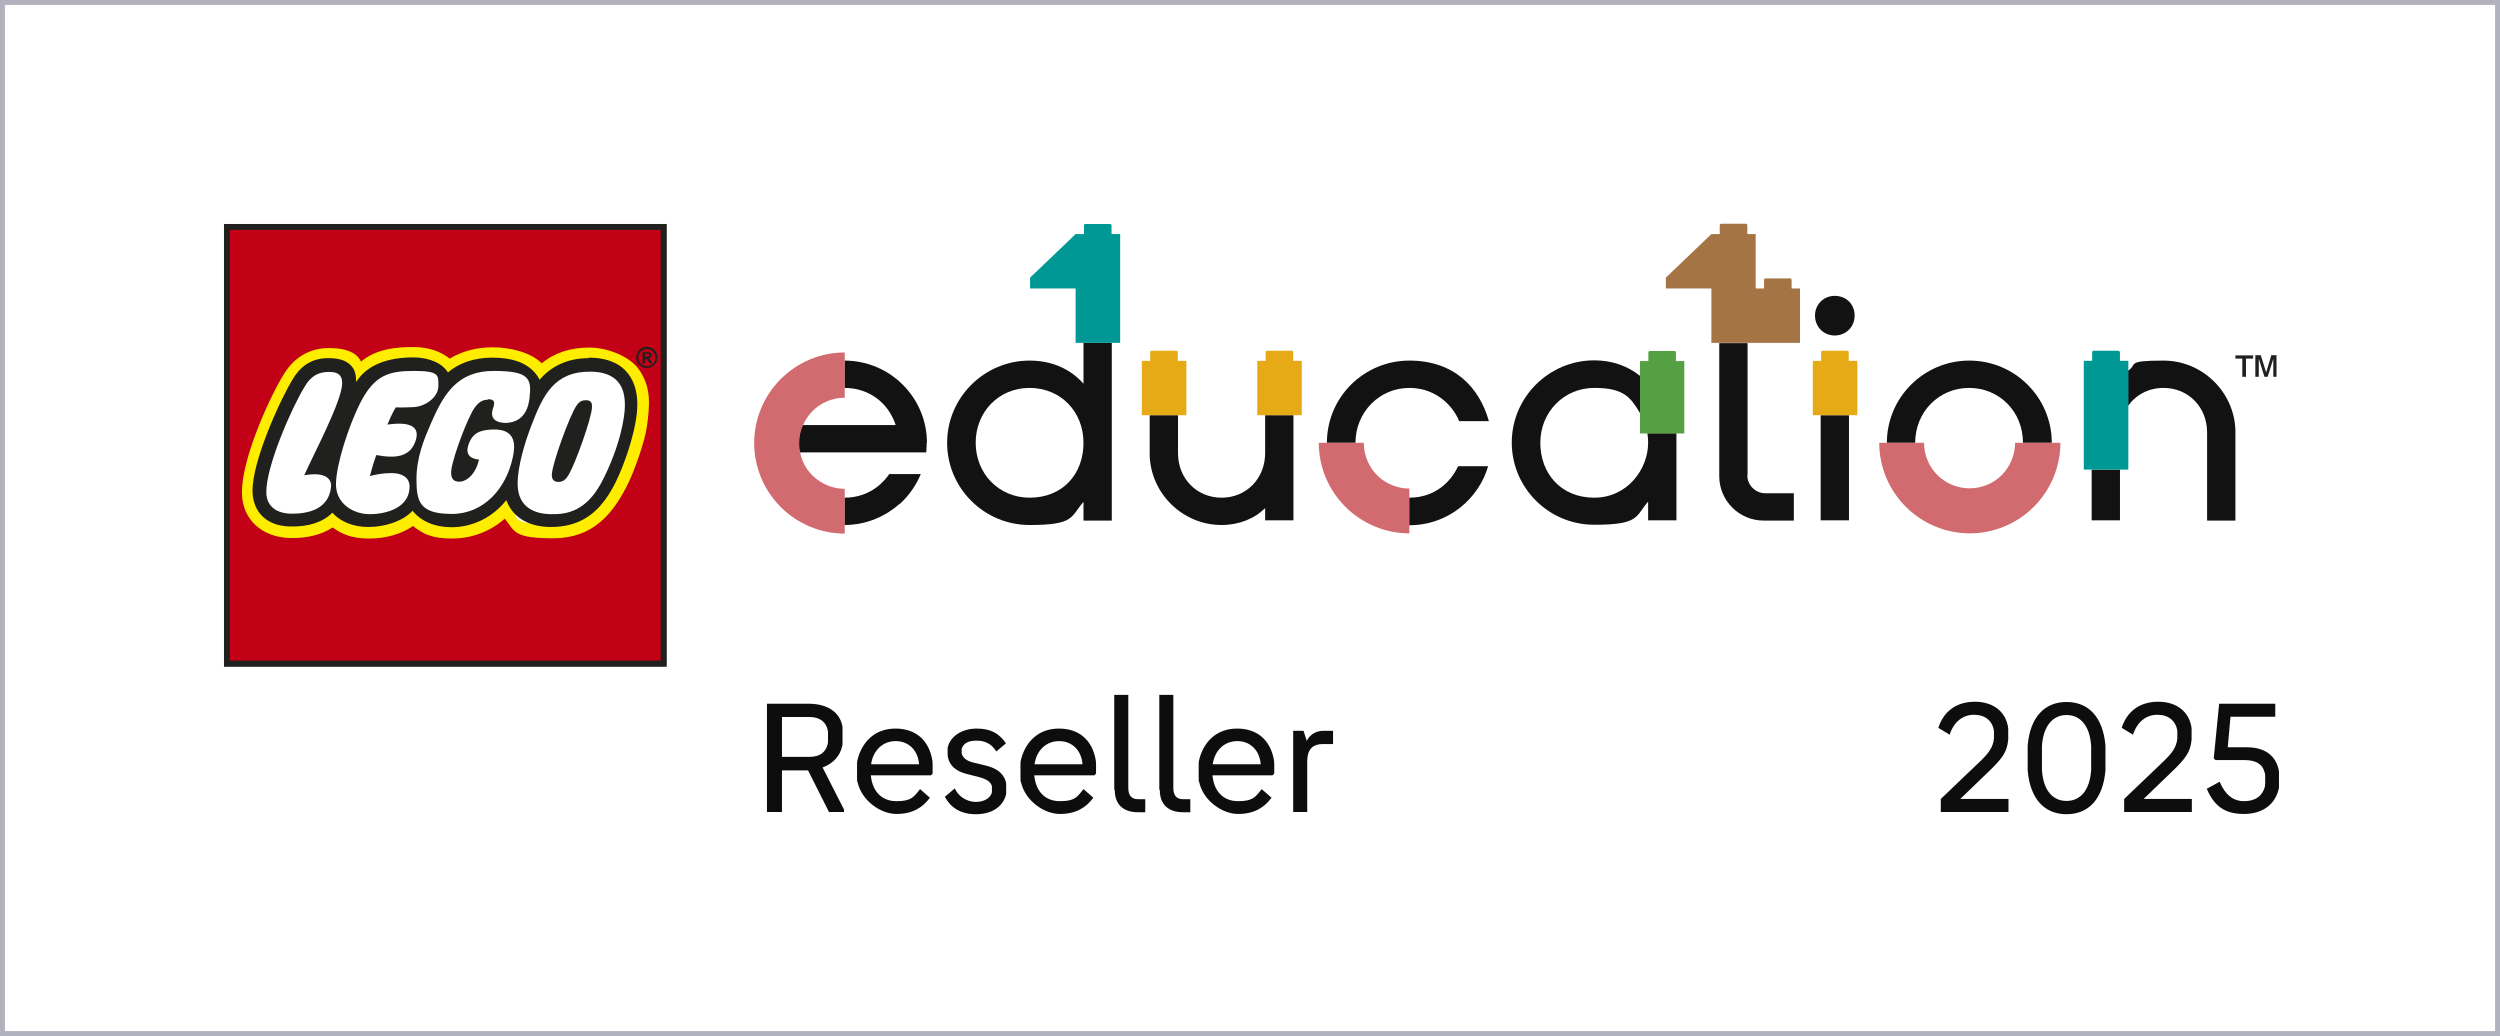 <svg viewBox="0 0 1015.7 420.9" version="1.1" xmlns="http://www.w3.org/2000/svg" id="LEGO_logo">
  
  <rect x="0" y="0" width="1015.7" height="420.9" fill="#333333" stroke="none"/>
  
  <defs>
    <style>
      .st0 {
        fill: #111211;
      }

      .st1 {
        fill: #d16b6f;
      }

      .st2 {
        fill: #009895;
      }

      .st3 {
        isolation: isolate;
      }

      .st4 {
        fill: #0d0d0e;
      }

      .st5 {
        fill: #20201e;
      }

      .st6, .st7 {
        fill: #fff;
      }

      .st8 {
        fill: #ffed00;
      }

      .st7 {
        stroke: #b1b2be;
        stroke-miterlimit: 10;
        stroke-width: 2px;
      }

      .st9 {
        fill: #c20016;
      }

      .st10 {
        fill: #e5aa16;
      }

      .st11 {
        fill: #a57445;
      }

      .st12 {
        fill: #54a043;
      }
    </style>
  </defs>
  <rect height="418.9" width="1013.7" y="1" x="1" class="st7"></rect>
  <g class="st3">
    <g class="st3">
      <path d="M311.7,285.9h16.7c8,0,13,3.6,13.9,9.5,0,.4,0,.9,0,1.4v5c0,.5,0,1.1-.2,1.5-.8,3.7-3.5,6.9-7.9,8.5l8.7,17.1v1h-6.1l-8.5-16.9h-10.6v16.9h-6.1v-44ZM336.3,302.2c.1-.4.1-.9.1-1.4v-2.7c0-.5,0-1-.1-1.5-.8-3.4-3.3-5.3-7.5-5.3h-11.1v16.2h11.1c4.2,0,6.7-1.8,7.5-5.3Z" class="st4"></path>
    </g>
    <g class="st3">
      <path d="M348.3,317.7c-.1-.6-.1-1.2-.1-1.8v-5.1c0-.5,0-1.1.1-1.7,1.7-7.5,7-13.1,15.5-13.1s13.5,5,14.9,12.4c.1.6.2,1.2.2,1.8v4.1l-.7.7h-24.4c.6,6.5,4.4,10.5,10.4,10.5s7-1.6,9.6-4.9l4,3.5c-3,4.1-7.2,6.6-13.6,6.6s-14.2-5.4-15.8-13ZM373.4,310.5c-.4-5.5-4.1-9.4-9.5-9.4s-9.2,3.9-10,9.4h19.5Z" class="st4"></path>
      <path d="M383.8,323.8l4.1-3.5c1.5,3.4,5.1,5.5,8.5,5.5s6-1.5,6.6-3.9c0-.3,0-.6,0-.9v-.9c0-.2,0-.5,0-.7-.5-1.7-1.9-2.8-5.3-3.7l-5.1-1.3c-4.3-1.1-6.8-3.4-7.5-6.8,0-.4-.1-.7-.1-1.1v-2.1c0-.3,0-.7.1-1,1.1-4.3,5.8-7.4,11.7-7.4s9.2,2.1,11.9,6l-3.9,3.3c-2-3.1-4.5-4.4-8.1-4.4s-5.4,1.3-6,3.4c0,.2,0,.4,0,.7v.5c0,.2,0,.4,0,.6.5,1.9,2.1,3.1,5.1,3.8l4.6,1.1c4.6,1.1,7.2,3.2,8.2,6.4.1.4.2.9.2,1.4v2.9c0,.6,0,1.1-.2,1.6-1.4,4.6-5.8,7.5-12.1,7.5s-10.2-2.7-12.6-7Z" class="st4"></path>
      <path d="M414.7,317.7c-.1-.6-.1-1.2-.1-1.8v-5.1c0-.5,0-1.1.1-1.7,1.7-7.5,7-13.1,15.5-13.1s13.5,5,14.9,12.4c.1.6.2,1.2.2,1.8v4.1l-.7.7h-24.4c.6,6.5,4.4,10.5,10.4,10.5s7-1.6,9.6-4.9l4,3.5c-3,4.1-7.2,6.6-13.6,6.6s-14.2-5.4-15.8-13ZM439.8,310.5c-.4-5.5-4.1-9.4-9.5-9.4s-9.2,3.9-10,9.4h19.5Z" class="st4"></path>
    </g>
    <g class="st3">
      <path d="M452.7,320.8v-38.5h5.7v37.8c0,2.9,1.2,4.6,3.9,4.6h3v5.3h-2.9c-6,0-9.5-3.1-9.5-9.1Z" class="st4"></path>
    </g>
    <g class="st3">
      <path d="M471,320.8v-38.5h5.7v37.8c0,2.9,1.2,4.6,3.9,4.6h3v5.3h-2.9c-6,0-9.5-3.1-9.5-9.1Z" class="st4"></path>
    </g>
    <g class="st3">
      <path d="M487.1,317.7c-.1-.6-.1-1.2-.1-1.8v-5.1c0-.5,0-1.1.1-1.7,1.7-7.5,7-13.1,15.5-13.1s13.5,5,14.9,12.4c.1.6.2,1.2.2,1.8v4.1l-.7.7h-24.4c.6,6.5,4.4,10.5,10.4,10.5s7-1.6,9.6-4.9l4,3.5c-3,4.1-7.2,6.6-13.6,6.6s-14.2-5.4-15.8-13ZM512.2,310.5c-.4-5.5-4.1-9.4-9.5-9.4s-9.2,3.9-10,9.4h19.5Z" class="st4"></path>
    </g>
    <g class="st3">
      <path d="M525.3,296.9h4.3l1.3,4.1c1.3-2.5,3.6-4.1,6.9-4.1h3.8v5.4h-4.3c-3.5,0-6,1.7-6.2,6.5v21.1h-5.7v-33Z" class="st4"></path>
    </g>
  </g>
  <g class="st3">
    <g class="st3">
      <path d="M788.5,324.6l15.7-15c3.9-3.7,5.5-6,5.9-9.5,0-.3,0-.6,0-.9v-1.5c0-.3,0-.6,0-.9-.7-4-3.6-6.4-8.1-6.4s-8.2,2.8-9.9,8.1l-4.6-2.8c2.2-6.8,7.4-10.6,14.9-10.6s12.7,4.2,13.5,10.8c0,.2,0,.4,0,.6v3c0,.4,0,.7,0,1-.5,5.1-2.3,7.6-8.5,13.5l-11,10.6h19.6v5.3h-27.5v-5.3Z" class="st4"></path>
      <path d="M823.8,313c0-.4,0-.9,0-1.4v-7.3c0-.5,0-.8,0-1.4,1-11.6,6.9-17.7,15.8-17.7s14.8,6.1,15.8,17.7c0,.6,0,.9,0,1.4v7.3c0,.5,0,1,0,1.4-1,11.7-6.9,17.8-15.8,17.8s-14.8-6.1-15.8-17.8ZM849.6,312.7c0-.5,0-1.7,0-1.3v-6.9c0,.4,0-.8,0-1.3-.5-8.6-4.6-12.7-10-12.7s-9.5,4.2-10,12.7c0,.5,0,1.8,0,1.3v6.9c0-.4,0,.8,0,1.3.5,8.6,4.5,12.7,10,12.7s9.5-4.2,10-12.7Z" class="st4"></path>
      <path d="M863,324.6l15.7-15c3.9-3.7,5.5-6,5.9-9.5,0-.3,0-.6,0-.9v-1.5c0-.3,0-.6,0-.9-.7-4-3.6-6.4-8.1-6.4s-8.2,2.8-9.9,8.1l-4.6-2.8c2.2-6.8,7.4-10.6,14.9-10.6s12.7,4.2,13.5,10.8c0,.2,0,.4,0,.6v3c0,.4,0,.7,0,1-.5,5.1-2.3,7.6-8.5,13.5l-11,10.6h19.6v5.3h-27.5v-5.3Z" class="st4"></path>
      <path d="M896.7,320.4l5.1-2.8c2.3,5.4,5.5,7.9,10,7.9s7.5-2.2,8.4-6c0-.5.1-1,.1-1.6v-2.5c0-.5,0-1-.2-1.5-.9-3.6-3.7-5.1-8.3-5.1h-11.7l-.7-.7,2.2-22.2h22.8v5.3h-18.2l-1.1,12.4h7.7c7.2,0,11.9,3.2,13.1,9.7,0,.4,0,.9,0,1.4v4c0,.5,0,1,0,1.4-1.4,6.7-6.6,10.6-14.3,10.6s-12.1-3.2-15.1-10.4Z" class="st4"></path>
    </g>
  </g>
  <g>
    <g>
      <g>
        <g>
          <path d="M467.1,168.7h11.5v15.4c0,10.3,7.6,18.1,17.7,18.1s17.7-7.8,17.7-18.1v-15.4h11.5v42.7h-11.5v-5c-4.2,4.3-10.6,6.9-17.7,6.9-15.6,0-28.6-12.5-29.2-28.1v-16.6s0,0,0,0Z" class="st0"></path>
          <path d="M833.6,179.9c0-18.4-15-33.4-33.5-33.4s-33.5,15-33.5,33.4h11.5c0-12.5,9.6-22.3,21.9-22.3s21.9,9.6,21.9,22.3h11.6Z" class="st0"></path>
          <rect height="42.7" width="11.5" y="168.7" x="739.7" class="st0"></rect>
          <path d="M710,193.1v-53.7h-11.5v54.1c0,9.9,8.1,18,18,18h12.3v-11.1h-11.6c-4,0-7.3-3.3-7.3-7.3Z" class="st0"></path>
          <path d="M745.4,120.2c-4.5,0-8,3.5-8,8s3.4,8.1,8,8.1,8.1-3.5,8.1-8.1-3.4-8-8.1-8Z" class="st0"></path>
          <path d="M440.2,139.3v16.6c-5.3-6-12.8-9.4-21.9-9.4-18.4,0-33.5,15-33.5,33.4s15,33.4,33.5,33.4,16.6-3.4,21.9-9.4v7.6h11.5v-72.2h-11.5ZM418.3,202.2c-12.5,0-21.9-9.8-21.9-22.3s9.3-22.3,21.9-22.3,21.9,9.6,21.9,22.3-8.4,22.3-21.9,22.3Z" class="st0"></path>
          <path d="M572.5,213.4c16.2,0,28.4-11.1,32.1-24h-12.2c-1.8,4-7.5,12.8-19.9,12.8v11.1h0Z" class="st0"></path>
          <path d="M539.1,179.9c0-18.7,15.2-33.4,33.5-33.4s28.5,11,32.3,24.6h-12.1c-1.6-4.4-8-13.5-20.2-13.5s-21.9,9.9-21.9,22.3h-11.5Z" class="st0"></path>
        </g>
        <path d="M916.3,153.1v-8.8h2.2l2.2,7,2.1-7h2.1v8.8h-1.3v-7.3l-2.3,7.3h-1.3l-2.3-7.4v7.4h-1.3ZM911,153.1v-7.4h-2.8v-1.3h7.2v1.3h-2.9v7.4h-1.5Z" class="st5"></path>
      </g>
      <g>
        <path d="M669.6,179.9c0,10.7-8.4,22.3-21.9,22.3s-21.9-9.8-21.9-22.3,9.6-22.3,21.9-22.3,14.8,4,18.6,10.2v-15.1c-5-4-11.3-6.3-18.6-6.3-18.4,0-33.5,15-33.5,33.4s15,33.4,33.5,33.4,16.7-3.4,21.9-9.4v7.6h11.5v-35.4h-11.8c.2,1.2.3,2.5.3,3.9h0Z" class="st0"></path>
        <g>
          <path d="M908.2,211.5v-36.9c-.6-15.6-13.6-28.1-29.2-28.1s-10.4,1.5-14.4,4.1v14.3c3.2-4.5,8.3-7.3,14.4-7.3,10.1,0,17.7,7.8,17.7,18.1v35.8h11.5Z" class="st0"></path>
          <rect height="20.6" width="11.5" y="190.8" x="849.8" class="st0"></rect>
        </g>
        <g>
          <path d="M376.6,179.9c0-18.4-15-33.4-33.5-33.4v11.1c9.8,0,17.8,5.9,20.8,15.1h-37.9c-1,2.3-1.5,4.7-1.5,7.2s.1,2.6.4,3.9h51.4c.1-.9.2-2.4.2-3.9Z" class="st0"></path>
          <path d="M365.5,204.8c4.5-4,7.2-8.8,8.6-12.2h-12.8c-1.5,2.2-7.1,9.6-18.2,9.6v11.1c9.5,0,17.2-4,22.4-8.6h0Z" class="st0"></path>
        </g>
      </g>
    </g>
    <g>
      <path d="M666.3,176.1v-29.4h3.4v-3.5c0-.4.3-.6.6-.6h10c.4,0,.6.3.6.6v3.5h3.4v29.4h-18.1,0Z" class="st12"></path>
      <path d="M554,179.9h-18.2c0,9.8,3.9,19.1,10.8,26,6.9,6.9,16.3,10.8,26,10.8v-18.2c-4.9,0-9.7-2-13.1-5.4s-5.4-8.2-5.4-13.1h0Z" class="st1"></path>
      <path d="M818.7,179.9c0,4.9-2,9.6-5.4,13.1-3.5,3.5-8.2,5.4-13.1,5.4s-9.7-2-13.1-5.4-5.4-8.2-5.4-13.1h-18.2c0,9.8,3.9,19.1,10.8,26,6.9,6.9,16.3,10.8,26,10.8s19.1-3.9,26-10.8,10.8-16.3,10.8-26h-18.2Z" class="st1"></path>
      <path d="M751.1,146.6v-3.5c0-.4-.3-.6-.6-.6h-10c-.4,0-.6.3-.6.6v3.5h-3.4v22.1h18.1v-22.1h-3.4Z" class="st10"></path>
      <path d="M861.2,143.1c0-.4-.3-.6-.6-.6h-10c-.4,0-.6.3-.6.6v3.5h-3.4v44.2h18.1v-44.2h-3.4v-3.5h0Z" class="st2"></path>
      <path d="M525.4,146.6v-3.5c0-.4-.3-.6-.6-.6h-10c-.4,0-.6.3-.6.6v3.5h-3.4v22.1h18.1v-22.1h-3.4Z" class="st10"></path>
      <path d="M478.5,146.6v-3.5c0-.4-.3-.6-.6-.6h-10c-.4,0-.6.3-.6.6v3.5h-3.4v22.1h18.1v-22.1h-3.4Z" class="st10"></path>
      <path d="M695.3,139.3v-22.1h-18.5v-4.4l18.5-17.7h3.4v-3.5c0-.4.3-.7.6-.7h10c.4,0,.6.3.6.7v3.5h3.4v22.1h3.4v-3.5c0-.4.3-.6.6-.6h10c.4,0,.6.3.6.6v3.5h3.4v22.1h-36.2,0Z" class="st11"></path>
      <path d="M451.6,95.1v-3.5c0-.4-.3-.6-.6-.6h-10c-.4,0-.6.3-.6.6v3.5h-3.4l-18.5,17.7v4.4h18.5v22.1h18.1v-44.2h-3.4,0Z" class="st2"></path>
      <path d="M343.2,161.4v-18.2c-9.8,0-19.1,3.9-26,10.8s-10.8,16.3-10.8,26,3.9,19.1,10.8,26c6.9,6.9,16.3,10.8,26,10.8v-18.2c-4.9,0-9.6-2-13.1-5.4s-5.4-8.2-5.4-13.1,2-9.6,5.4-13.1c3.5-3.5,8.2-5.4,13.1-5.4h0Z" class="st1"></path>
    </g>
    <g>
      <path d="M92.2,92.2v177.5h177.5V92.2H92.2Z" class="st6"></path>
      <path d="M92.2,92.2v177.5h177.5V92.2H92.2ZM257.9,165.9c-.3,5.5-2.1,12.4-3.6,17-6.2,18.6-13.5,30-30.2,30s-13.7-1.3-16.9-10.1l-.8-2.1-1.4,1.7c-5.2,6.6-13,10.5-21.4,10.5-6.4,0-11.5-2.1-14.9-6.2l-.9-1.1-1,1.1c-3.6,3.9-9.7,6.2-17,6.2s-10.6-1.9-13.8-5.4l-.9-1-.9.9c-3.6,3.6-9.2,5.4-16.3,5.3-8.6-.2-13.9-5-14-12.9-.3-12.1,11.5-37.6,16.3-45.3,3.2-5.2,7.5-7.7,13.2-7.7s6.6.8,8.2,2.5c1.4,1.5,1.7,2.8,1.9,5.9l.2,4,2.1-3.4c5.1-8.3,13.7-9.4,22.1-9.4s11,2.2,13.1,5.5l.8,1.2,1.1-.9c4.4-3.7,10.5-5.7,17.3-5.7s12.8,1.9,16,5.5c.7.8,1.2,1.4,1.9,2.8l.8,1.7,1.2-1.5c4.7-5.6,11.1-8.4,19.1-8.4s11.1,1.7,14.3,5c3.9,4.1,4.5,10,4.3,14.2h0Z" class="st8"></path>
      <path d="M92.2,92.2v177.5h177.5V92.2H92.2ZM262.9,172.8c-.8,6.5-5.2,18.4-7.5,23.2-6.2,12.8-14.5,22.7-30.6,22.7s-15.6-2.7-19.7-8c-6,5.3-13.5,8.1-21.5,8.1s-11.7-1.8-15.8-5.1c-4.6,3.2-10.8,5.1-17.7,5.1s-10.9-1.6-15-4.5c-4.5,3-10.3,4.4-17.2,4.3-11.5-.3-19.4-7.5-19.6-18.1-.3-14,11.5-39.7,17.1-48.6,4.2-6.8,10.5-10.5,18.3-10.5s11.5,2.4,13,5.5c6.5-5.5,15.2-5.9,21.3-5.9s11.1,1.8,14.7,4.7c5-3,10.8-4.6,17.6-4.6s15.3,2,19.8,6.5c5.3-4.4,11.9-6.4,19.3-6.4s16.3,3.5,20.1,8.8c5.3,7.4,4.4,14.9,3.4,22.8h0Z" class="st9"></path>
      <path d="M91,91v179.9h179.9V91H91ZM268.4,93.4v175H93.4V93.4h175Z" class="st5"></path>
      <path d="M262,144.9v-1.2h.8c.6,0,.9.2.9.6s-.2.6-.8.6h-.9ZM265,147.5l-.5-.9c-.5-.8-.6-.9-1-1h0c.8-.1,1.2-.6,1.2-1.3s-.5-1.2-1.4-1.2h-2.2v4.5h.9v-1.8h.2c.4,0,.5,0,.7.2.2.2.5.6.6.9l.4.7h1.1ZM262.8,141.8c1.9,0,3.5,1.5,3.5,3.5s-1.6,3.5-3.5,3.5-3.5-1.6-3.5-3.5,1.5-3.5,3.5-3.5ZM262.8,140.9c-2.4,0-4.3,1.9-4.3,4.3s1.9,4.3,4.3,4.3,4.3-1.9,4.3-4.3-1.9-4.3-4.3-4.3Z" class="st5"></path>
      <path d="M239.3,145.5c-9.3,0-15.7,3.7-20.1,8.8-.7-1.5-1.3-2.2-2.1-3.1-3.6-4-9.3-5.9-17-5.9s-13.8,2.3-18.1,6c-2.3-3.7-7.6-6.1-14.1-6.1s-17.7,1.2-23.2,10c-.1-3.2-.4-4.9-2.2-6.8-2.2-2.3-5.7-2.9-9.1-2.9-6.2,0-10.9,2.7-14.3,8.3-4.9,7.8-16.8,33.6-16.5,46,.2,8.1,5.6,13.9,15.2,14.1,7.6.2,13.5-1.8,17.2-5.6,3.4,3.7,8.5,5.8,14.7,5.8s13.8-2.1,17.9-6.6c3.4,4.2,8.9,6.7,15.8,6.7,9.1,0,17.1-4.4,22.3-11,2.9,7.8,10.1,10.9,18.1,10.9,17.4,0,25.1-12,31.4-30.9,1.4-4.3,3.4-11.4,3.7-17.4.5-9.9-3.7-20.5-19.8-20.5h0ZM123.5,193.1c9-1.6,11.3,1.7,11,4.7-.9,9-9.1,11-16.3,10.9-5.2-.1-9.9-2.5-10-8.6-.2-10.6,10.6-35.1,15.7-43.2,2.3-3.9,5.2-5.8,9.8-5.8s5.4,2.2,5.3,4.9c-.2,7.1-11.6,28.6-15.4,37.1h0ZM152.9,184.8c-.6,1.6-1.7,5-2.6,8.6,2.9-.7,5.2-1.2,9-1.2,4.3.1,7.1,1.9,7.1,5.5,0,8.7-9.6,11.2-16.2,11.2s-13.7-4.2-13.7-12.1,5.1-23.6,9.8-33c5.9-11.6,11.8-13.1,22.1-13.1s9.7,1.9,9.7,6.2-5,8.2-10,8.5c-2.1.1-5.4.2-7.3.1,0,0-1.6,2.5-3.4,7,9.2-1.3,13.1.8,11.6,6.1-2.1,7.2-8.3,7.7-16,6.3h0ZM198.1,162.4c-2.5,0-4.1,1.6-5.3,3.3-2.7,3.8-8.4,18.8-9.4,24.9-.6,4.2,1.2,5.1,3.2,5.1,3.2,0,6.8-3.4,8-9,0,0-6.1-.1-4.4-5.6,1.6-5.2,4.7-6.4,9.9-6.6,10.1-.4,9.1,7.1,8.3,11-2.6,12.9-11.8,23.3-24.8,23.3s-14.4-4.9-14.4-14,3.2-16.6,5.8-22.6c5.4-12.6,11.1-21.5,25.6-21.5s15.5,3.1,14.5,11.2c-.7,6-3.7,9.5-9.1,9.9-1.5.1-7.7,0-5.7-5.9.7-2.1,1-3.7-2-3.7h0ZM252.8,173.1c-1.5,7.6-5,16.6-8.7,23.4-6.1,11-13.5,12.5-20,12.4-6.5,0-13.8-2.5-13.8-12.4,0-7.2,3.1-17.3,5.7-23.9,4.6-12,9.2-21.8,24-21.6,17.2.2,14.1,15.5,12.8,22.2h0ZM240.5,165.6c-.2,4.6-6.9,23-9.3,27-1,1.8-2.2,3.2-4.3,3.2s-2.7-1.3-2.7-2.8c-.1-4.1,7.5-24.9,10.1-28.3,1.2-1.8,2.4-2.1,3.9-2.1,2.2,0,2.4,1.6,2.3,2.9h0Z" class="st5"></path>
    </g>
  </g>
</svg>